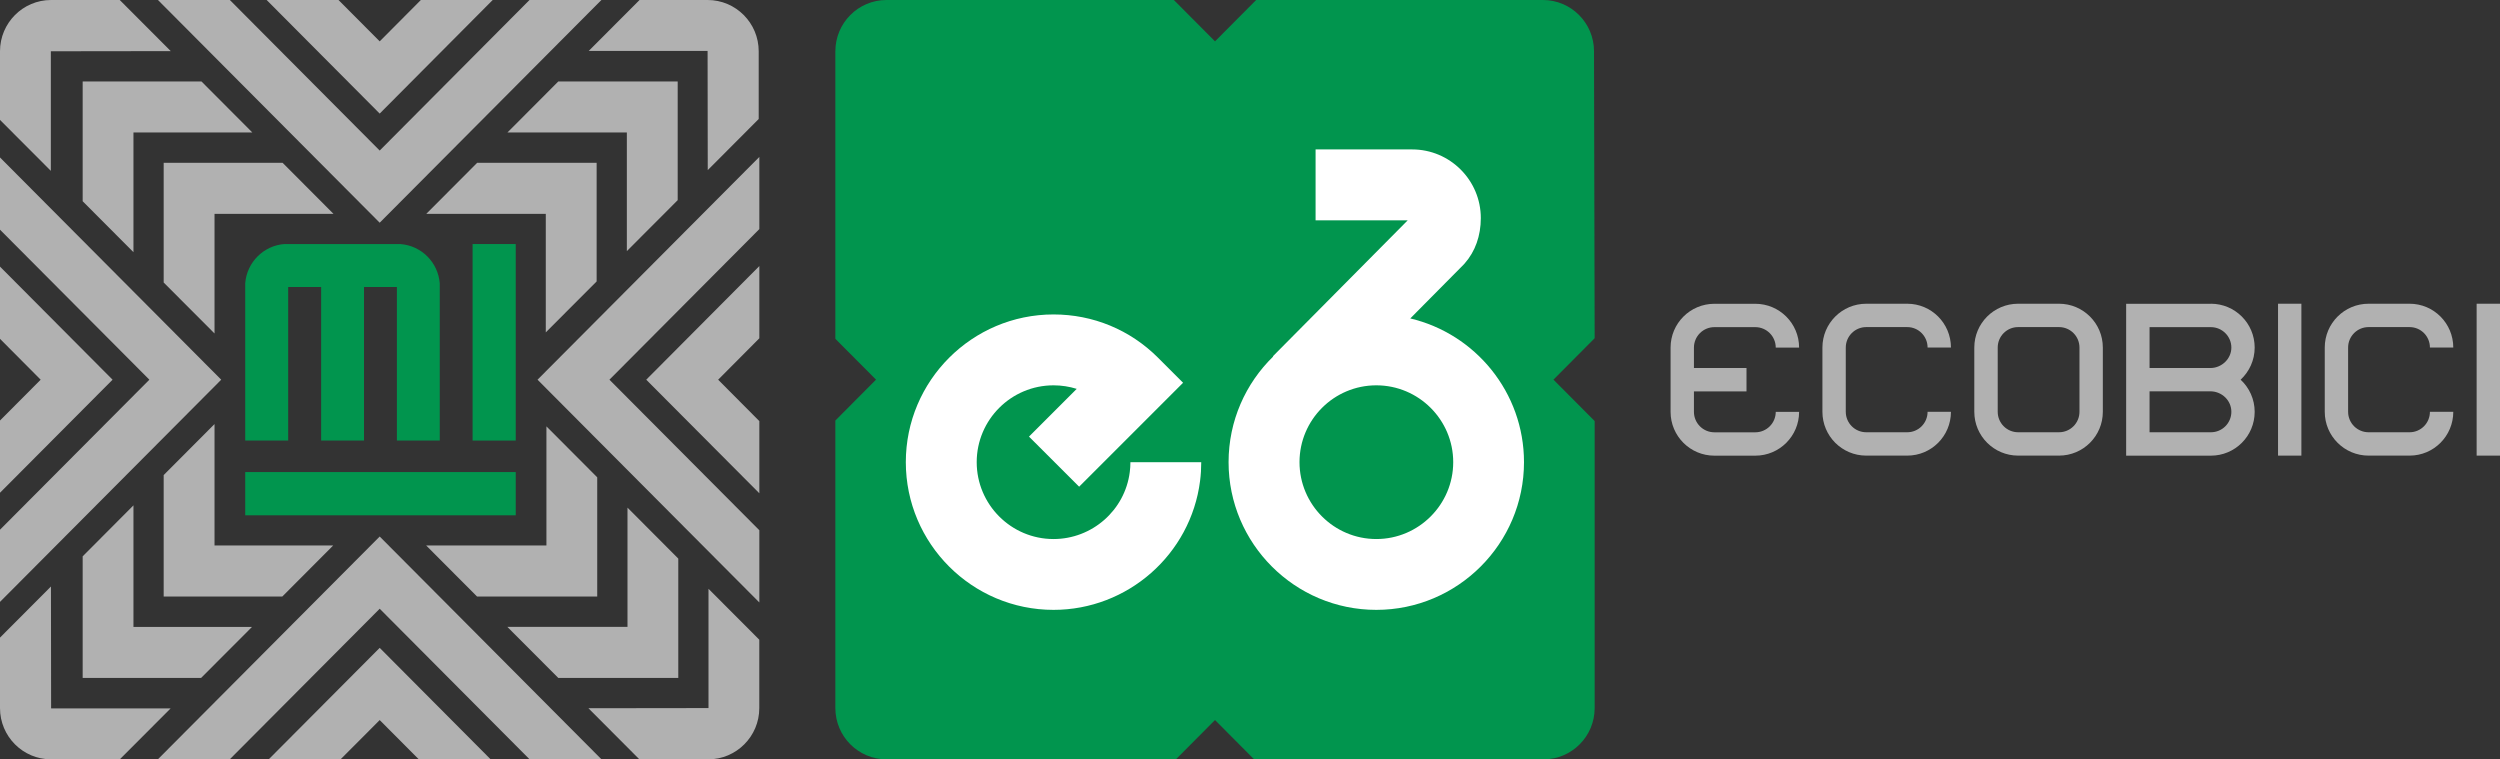 <?xml version="1.0" encoding="UTF-8"?><svg id="Layer_2" xmlns="http://www.w3.org/2000/svg" viewBox="0 0 466.62 141.73"><rect x="0" y="0" width="466.62" height="141.73" fill="#333333" stroke="none"/><defs><style>.cls-1,.cls-2{fill:#b1b1b1;}.cls-1,.cls-3{fill-rule:evenodd;}.cls-3,.cls-4{fill:#01954e;}.cls-5{fill:#fff;}</style></defs><g id="Layer_1-2"><rect class="cls-4" x="88.21" y="45.55" width="8.05" height="36.68"/><rect class="cls-4" x="45.77" y="88.11" width="50.49" height="8.07"/><path class="cls-3" d="M74.76,45.55h-21.69c-3.89.3-7,3.42-7.3,7.32v29.36h8.02v-28.66h6.15v28.66h8v-28.66s6.14,0,6.14,0v28.66h8v-29.31c-.29-3.93-3.4-7.06-7.31-7.36"/><polygon class="cls-2" points="141.73 98.97 113.75 70.87 141.73 42.76 141.73 29.29 100.33 70.87 141.73 112.45 141.73 98.97"/><polygon class="cls-2" points="141.73 78.6 134.04 70.87 141.73 63.14 141.73 49.66 120.62 70.87 141.73 92.07 141.73 78.6"/><polygon class="cls-2" points="63.56 141.73 70.87 134.4 78.17 141.73 91.58 141.73 70.87 120.92 50.15 141.73 63.56 141.73"/><polygon class="cls-2" points="42.88 141.73 70.87 113.62 98.85 141.73 112.27 141.73 70.87 100.14 29.46 141.73 42.88 141.73"/><polygon class="cls-2" points="98.83 0 70.87 28.1 42.9 0 29.48 0 70.87 41.57 112.25 0 98.83 0"/><polygon class="cls-2" points="78.55 0 70.87 7.72 63.18 0 49.77 0 70.87 21.2 91.96 0 78.55 0"/><path class="cls-2" d="M132.07,0h-12.7l-9.49,9.51h22.19l.03,22.24,9.51-9.54v-12.64C141.61,4.29,137.34,0,132.07,0"/><polygon class="cls-2" points="94.71 24.73 117 24.73 117 46.87 126.49 37.36 126.49 15.2 104.21 15.2 94.71 24.73"/><polygon class="cls-2" points="79.56 39.92 101.87 39.92 101.87 62.04 111.36 52.53 111.36 30.39 89.06 30.39 79.56 39.92"/><polygon class="cls-2" points="0 49.76 0 63.24 7.59 70.87 0 78.49 0 91.97 21.01 70.87 0 49.76"/><polygon class="cls-2" points="0 29.39 0 42.87 27.88 70.87 0 98.87 0 112.34 41.29 70.87 0 29.39"/><polygon class="cls-2" points="89.04 111.34 111.47 111.34 111.47 89.09 101.99 79.58 101.99 101.81 79.54 101.81 89.04 111.34"/><path class="cls-2" d="M132.24,109.89v22.27l-22.41.03,9.51,9.54h12.84c5.27,0,9.54-4.29,9.54-9.57v-12.76l-9.49-9.51Z"/><polygon class="cls-2" points="104.2 126.53 126.6 126.53 126.6 104.26 117.12 94.75 117.12 117 94.69 117 104.2 126.53"/><path class="cls-2" d="M9.51,109.47L0,119.01v13.15c0,5.29,4.27,9.57,9.54,9.57h12.82l9.49-9.51H9.54l-.03-22.75Z"/><polygon class="cls-2" points="40.04 62.24 40.04 39.92 62.25 39.92 52.75 30.39 30.55 30.39 30.55 52.73 40.04 62.24"/><polygon class="cls-2" points="24.91 47.07 24.91 24.73 47.1 24.73 37.6 15.2 15.43 15.2 15.43 37.56 24.91 47.07"/><path class="cls-2" d="M9.49,31.9V9.57l22.38-.03L22.35,0h-12.81C4.27,0,0,4.29,0,9.57v12.81l9.49,9.51Z"/><polygon class="cls-2" points="40.04 101.81 40.04 79.15 30.55 88.67 30.55 111.34 52.69 111.34 62.19 101.81 40.04 101.81"/><polygon class="cls-2" points="24.91 94.32 15.43 103.84 15.43 126.54 37.53 126.54 47.04 117.01 24.91 117.01 24.91 94.32"/><path class="cls-4" d="M297.52,9.57c0-5.28-4.27-9.57-9.54-9.57h-53.52l-7.68,7.72-7.68-7.72h-53.64c-5.27,0-9.54,4.29-9.54,9.57v53.67l7.59,7.62-7.59,7.63v53.67c0,5.28,4.27,9.57,9.54,9.57h54.02l7.3-7.34,7.3,7.34h54.02c5.27,0,9.54-4.29,9.54-9.57v-53.57l-7.69-7.73,7.69-7.73-.12-53.57Z"/><path class="cls-5" d="M263.22,59.44l9.89-9.98.26-.28c1.98-2.24,3.02-5.17,3.02-8.48,0-7.06-5.75-12.81-12.81-12.81h-18.03v13.23h17.2l-25.16,25.37.05.05c-5.14,5.01-8.33,12-8.33,19.72,0,15.2,12.37,27.57,27.57,27.57s27.57-12.37,27.57-27.57c0-13.02-9.08-23.96-21.24-26.83M256.89,100.61c-7.91,0-14.34-6.44-14.34-14.35s6.43-14.34,14.34-14.34,14.35,6.44,14.35,14.34-6.44,14.35-14.35,14.35"/><path class="cls-5" d="M224.22,86.27h-13.23c0,.62-.04,1.24-.12,1.84-.91,7.13-7.03,12.5-14.23,12.5-7.91,0-14.34-6.44-14.34-14.35s6.43-14.34,14.34-14.34c1.49,0,2.95.23,4.33.66l-8.91,8.91,9.36,9.35,19.4-19.4-4.68-4.68c-5.21-5.21-12.13-8.07-19.5-8.07-15.2,0-27.57,12.37-27.57,27.57s12.37,27.57,27.57,27.57c13.84,0,25.6-10.34,27.35-24.05.15-1.16.22-2.34.22-3.52"/><path class="cls-1" d="M364.14,76.86c0,4.52-3.64,8.18-8.16,8.18h-7.65c-4.52,0-8.18-3.66-8.18-8.18v-11.99c0-4.52,3.66-8.18,8.18-8.18h7.65c4.52,0,8.16,3.66,8.16,8.18h-4.36c0-2.11-1.69-3.82-3.8-3.82h-7.65c-2.11,0-3.82,1.71-3.82,3.82v11.99c0,2.11,1.71,3.82,3.82,3.82h7.65c2.11,0,3.8-1.71,3.8-3.82h4.36Z"/><path class="cls-2" d="M316.17,68.69h9.81v4.36h-9.81v3.82c0,2.11,1.71,3.82,3.82,3.82h7.63c2.11,0,3.82-1.71,3.82-3.82h4.36c0,4.52-3.66,8.18-8.18,8.18h-7.63c-4.52,0-8.18-3.66-8.18-8.18v-11.99c0-4.52,3.66-8.18,8.18-8.18h7.63c4.52,0,8.18,3.66,8.18,8.18h-4.36c0-2.11-1.71-3.82-3.82-3.82h-7.63c-2.11,0-3.82,1.71-3.82,3.82v3.82Z"/><path class="cls-2" d="M384.31,61.05h-7.63c-2.11,0-3.81,1.71-3.81,3.82v11.99c0,2.11,1.71,3.82,3.81,3.82h7.63c2.11,0,3.82-1.71,3.82-3.82v-11.99c0-2.11-1.71-3.82-3.82-3.82M368.5,64.87c0-4.52,3.66-8.18,8.18-8.18h7.63c4.52,0,8.18,3.66,8.18,8.18v11.99c0,4.52-3.66,8.18-8.18,8.18h-7.63c-4.51,0-8.18-3.66-8.18-8.18v-11.99Z"/><path class="cls-1" d="M401.21,68.69h11.45c2.06-.05,3.82-1.74,3.82-3.82s-1.71-3.81-3.82-3.81h-11.45s0,7.63,0,7.63ZM401.21,80.68h11.45c2.11,0,3.82-1.71,3.82-3.82s-1.75-3.77-3.82-3.82h-11.45v7.63ZM412.65,56.69c4.52,0,8.18,3.66,8.18,8.18,0,2.37-1.01,4.5-2.62,6,1.61,1.49,2.62,3.63,2.62,6,0,4.52-3.66,8.18-8.18,8.18h-15.81v-28.35h15.81Z"/><rect class="cls-2" x="425.19" y="56.69" width="4.36" height="28.35"/><path class="cls-1" d="M457.9,76.86c0,4.52-3.64,8.18-8.16,8.18h-7.65c-4.52,0-8.18-3.66-8.18-8.18v-11.99c0-4.52,3.66-8.18,8.18-8.18h7.65c4.52,0,8.16,3.66,8.16,8.18h-4.36c0-2.11-1.69-3.82-3.8-3.82h-7.65c-2.11,0-3.82,1.71-3.82,3.82v11.99c0,2.11,1.71,3.82,3.82,3.82h7.65c2.11,0,3.8-1.71,3.8-3.82h4.36Z"/><rect class="cls-2" x="462.26" y="56.69" width="4.36" height="28.35"/></g></svg>
